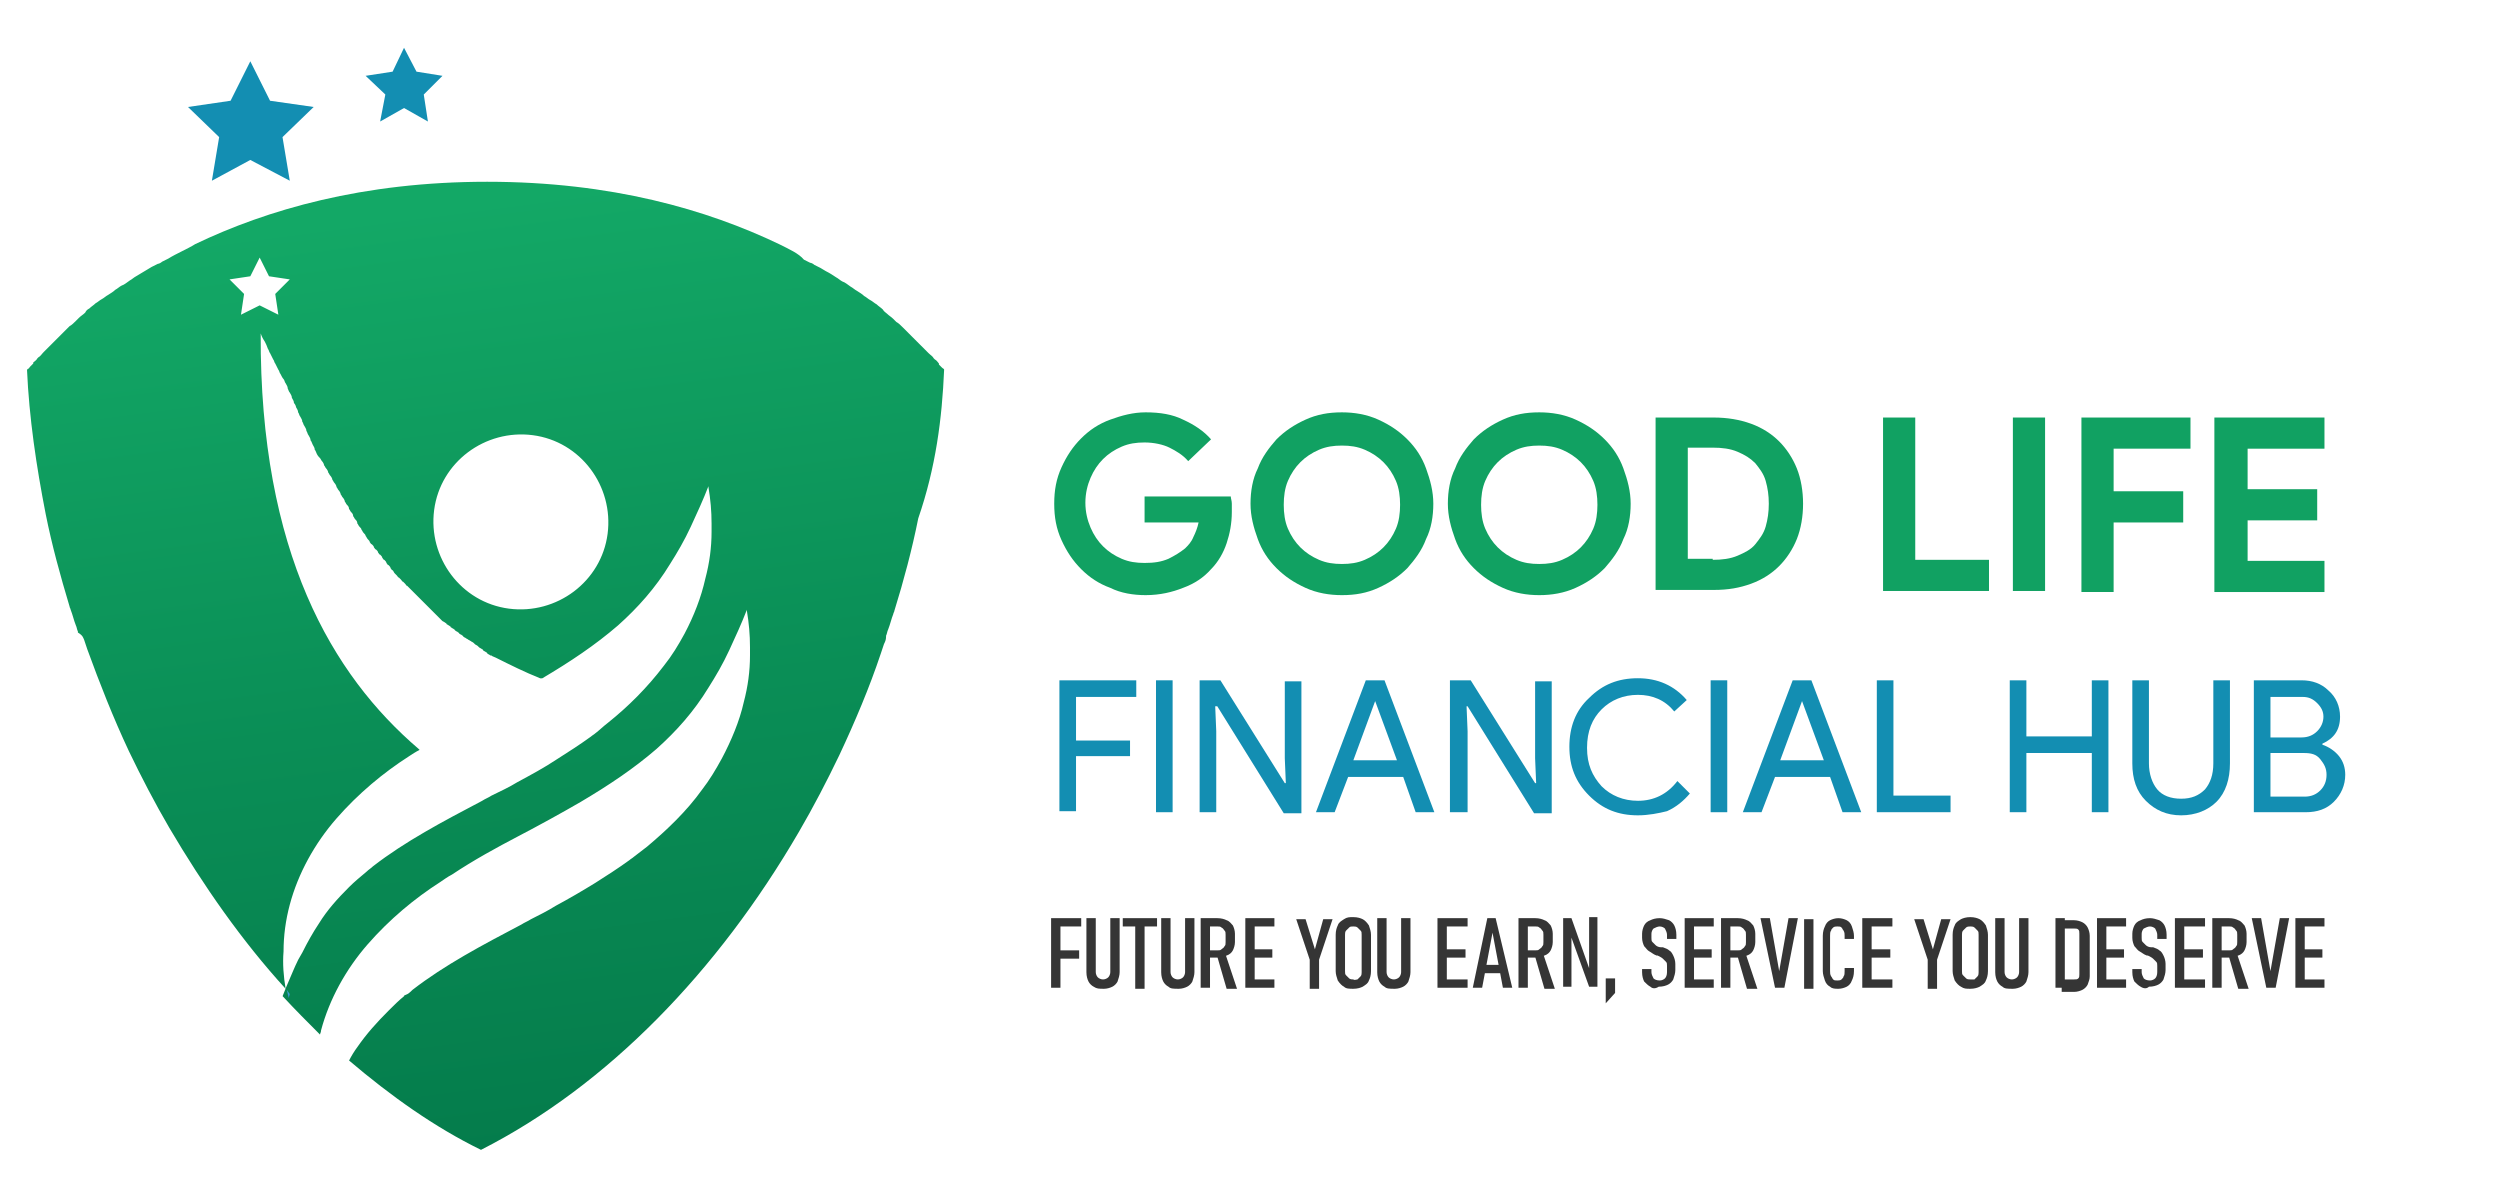 <?xml version="1.0" encoding="utf-8"?>
<!-- Generator: Adobe Illustrator 24.0.0, SVG Export Plug-In . SVG Version: 6.00 Build 0)  -->
<svg version="1.1" id="Layer_1" xmlns="http://www.w3.org/2000/svg" xmlns:xlink="http://www.w3.org/1999/xlink" x="0px" y="0px"
	 viewBox="0 0 240.7 115" style="enable-background:new 0 0 240.7 115;" xml:space="preserve">
<style type="text/css">
	.st0{fill:url(#SVGID_1_);}
	.st1{fill:url(#SVGID_2_);}
	.st2{fill:#138EB2;}
	.st3{fill:#11A162;}
	.st4{fill:#353535;}
</style>
<title>logo</title>
<g>
	<g>
		<linearGradient id="SVGID_1_" gradientUnits="userSpaceOnUse" x1="44.704" y1="19.573" x2="56.804" y2="111.569">
			<stop  offset="4.741732e-07" style="stop-color:#13A866"/>
			<stop  offset="0.528" style="stop-color:#0A8E56"/>
			<stop  offset="1" style="stop-color:#047B4B"/>
		</linearGradient>
		<path class="st0" d="M90.9,35.6C90.9,35.6,90.9,35.6,90.9,35.6c0-0.1-0.1-0.1-0.2-0.2c0,0,0,0,0,0c-0.1-0.1-0.2-0.2-0.3-0.3
			c0,0,0,0,0-0.1c-0.1-0.1-0.2-0.3-0.4-0.4c0,0,0,0-0.1-0.1c-0.1-0.2-0.3-0.3-0.5-0.5c0,0-0.1-0.1-0.1-0.1c-0.2-0.2-0.4-0.4-0.6-0.6
			c0,0-0.1-0.1-0.1-0.1c-0.2-0.2-0.5-0.5-0.7-0.7c0,0,0,0-0.1-0.1c-0.3-0.3-0.6-0.6-0.9-0.9c-0.2-0.2-0.4-0.4-0.6-0.5
			c-0.1-0.1-0.2-0.2-0.3-0.3c-0.2-0.2-0.4-0.3-0.6-0.5c-0.1-0.1-0.3-0.2-0.4-0.4c-0.2-0.2-0.4-0.3-0.6-0.5c-0.2-0.1-0.4-0.3-0.6-0.4
			c-0.2-0.1-0.4-0.3-0.6-0.4c-0.2-0.2-0.4-0.3-0.7-0.5c-0.2-0.1-0.4-0.3-0.6-0.4c-0.3-0.2-0.5-0.4-0.8-0.5c-0.2-0.1-0.4-0.3-0.6-0.4
			c-0.3-0.2-0.6-0.4-1-0.6c-0.2-0.1-0.3-0.2-0.5-0.3c-0.2-0.1-0.4-0.2-0.6-0.3c-0.1-0.1-0.3-0.2-0.4-0.2c-0.2-0.1-0.4-0.2-0.6-0.3
			C76.9,24.4,76,24,75,23.5c-6.9-3.3-16.1-6-28.1-6s-21.2,2.7-28.1,6C18,24,17,24.4,16.2,24.9c-0.2,0.1-0.4,0.2-0.6,0.3
			c-0.1,0.1-0.3,0.2-0.4,0.2c-0.2,0.1-0.4,0.2-0.6,0.3c-0.2,0.1-0.3,0.2-0.5,0.3c-0.3,0.2-0.7,0.4-1,0.6c-0.2,0.1-0.4,0.3-0.6,0.4
			c-0.3,0.2-0.5,0.4-0.8,0.5c-0.2,0.1-0.4,0.3-0.6,0.4c-0.2,0.2-0.4,0.3-0.7,0.5c-0.2,0.1-0.4,0.3-0.6,0.4c-0.2,0.1-0.4,0.3-0.6,0.4
			c-0.2,0.2-0.4,0.3-0.6,0.5c-0.2,0.1-0.3,0.2-0.4,0.4c-0.2,0.2-0.4,0.3-0.6,0.5c-0.1,0.1-0.2,0.2-0.3,0.3c-0.2,0.2-0.4,0.4-0.6,0.5
			c-0.3,0.3-0.6,0.6-0.9,0.9c0,0,0,0-0.1,0.1c-0.3,0.3-0.5,0.5-0.7,0.7c0,0-0.1,0.1-0.1,0.1c-0.2,0.2-0.4,0.4-0.6,0.6
			c0,0-0.1,0.1-0.1,0.1c-0.2,0.2-0.3,0.4-0.5,0.5c0,0,0,0-0.1,0.1c-0.1,0.2-0.3,0.3-0.4,0.4c0,0,0,0,0,0.1c-0.1,0.1-0.2,0.2-0.3,0.3
			c0,0,0,0,0,0c-0.1,0.1-0.1,0.2-0.2,0.2c0,0,0,0,0,0c0,0-0.1,0.1-0.1,0.1c0.2,4.6,0.9,9.3,1.8,13.9c0.6,3,1.4,5.9,2.3,8.9
			c0,0.1,0.1,0.2,0.1,0.3c0.2,0.5,0.3,1,0.5,1.5c0.1,0.2,0.1,0.4,0.2,0.6c0,0,0,0.1,0,0.1C8,61.2,8,61.4,8.1,61.6
			c0.1,0.3,0.2,0.6,0.3,0.9c0,0,0,0,0,0c1.2,3.3,2.5,6.6,4,9.8c1.2,2.5,2.5,5,3.9,7.4c3.3,5.6,7,10.9,11.2,15.5
			c-0.2-1.2-0.3-2.4-0.2-3.6c0-1.5,0.2-3,0.6-4.5c0.8-3,2.4-5.9,4.5-8.3c2.1-2.4,4.5-4.4,7-6c0.3-0.2,0.6-0.4,1-0.6c0,0,0,0-0.1-0.1
			C32,65,25,53.2,25.1,32.1c0.1,0.3,0.2,0.5,0.4,0.8c0.1,0.2,0.2,0.4,0.3,0.7c0.1,0.1,0.1,0.3,0.2,0.4c0.1,0.2,0.2,0.4,0.3,0.6
			c0.1,0.1,0.1,0.3,0.2,0.4c0.1,0.2,0.2,0.4,0.3,0.6c0.1,0.1,0.1,0.3,0.2,0.4c0.1,0.2,0.2,0.4,0.3,0.5c0.1,0.1,0.1,0.3,0.2,0.4
			c0.1,0.2,0.2,0.3,0.2,0.5c0.1,0.2,0.1,0.3,0.2,0.4c0.1,0.2,0.2,0.3,0.2,0.5c0.1,0.2,0.2,0.3,0.2,0.5c0.1,0.1,0.2,0.3,0.2,0.4
			c0.1,0.2,0.2,0.3,0.2,0.5c0.1,0.1,0.1,0.3,0.2,0.4c0.1,0.2,0.2,0.3,0.2,0.5c0.1,0.1,0.1,0.3,0.2,0.4c0.1,0.2,0.2,0.3,0.2,0.5
			c0.1,0.1,0.1,0.3,0.2,0.4c0.1,0.2,0.2,0.3,0.2,0.5c0.1,0.1,0.1,0.2,0.2,0.4c0.1,0.2,0.2,0.3,0.2,0.5c0.1,0.1,0.1,0.2,0.2,0.4
			c0.1,0.2,0.2,0.3,0.3,0.4c0.1,0.1,0.1,0.2,0.2,0.3c0.1,0.1,0.2,0.3,0.2,0.4c0.1,0.1,0.1,0.2,0.2,0.3c0.1,0.1,0.2,0.3,0.2,0.4
			c0.1,0.1,0.1,0.2,0.2,0.3c0.1,0.1,0.2,0.3,0.2,0.4c0.1,0.1,0.1,0.2,0.2,0.3c0.1,0.1,0.2,0.3,0.2,0.4c0.1,0.1,0.1,0.2,0.2,0.3
			c0.1,0.1,0.2,0.3,0.2,0.4c0.1,0.1,0.1,0.2,0.2,0.3c0.1,0.1,0.2,0.3,0.2,0.4c0.1,0.1,0.1,0.2,0.2,0.3c0.1,0.1,0.2,0.2,0.2,0.4
			c0.1,0.1,0.1,0.2,0.2,0.3c0.1,0.1,0.2,0.2,0.2,0.4c0.1,0.1,0.1,0.2,0.2,0.3c0.1,0.1,0.2,0.2,0.2,0.4c0.1,0.1,0.1,0.2,0.2,0.3
			c0.1,0.1,0.2,0.2,0.2,0.3c0.1,0.1,0.1,0.2,0.2,0.3c0.1,0.1,0.2,0.2,0.2,0.3c0.1,0.1,0.1,0.2,0.2,0.3c0.1,0.1,0.2,0.2,0.2,0.3
			c0.1,0.1,0.1,0.2,0.2,0.2c0.1,0.1,0.2,0.2,0.2,0.3c0.1,0.1,0.1,0.2,0.2,0.2c0.1,0.1,0.2,0.2,0.2,0.3c0.1,0.1,0.1,0.2,0.2,0.2
			c0.1,0.1,0.2,0.2,0.2,0.3c0.1,0.1,0.1,0.2,0.2,0.2c0.1,0.1,0.2,0.2,0.2,0.3c0.1,0.1,0.1,0.2,0.2,0.2c0.1,0.1,0.2,0.2,0.2,0.3
			c0.1,0.1,0.1,0.2,0.2,0.2c0.1,0.1,0.1,0.2,0.2,0.3c0.1,0.1,0.1,0.1,0.2,0.2c0.1,0.1,0.1,0.2,0.2,0.2c0.1,0.1,0.1,0.1,0.2,0.2
			c0.1,0.1,0.1,0.2,0.2,0.2c0.1,0.1,0.1,0.1,0.2,0.2c0.1,0.1,0.1,0.2,0.2,0.2c0.1,0.1,0.1,0.1,0.2,0.2c0.1,0.1,0.1,0.1,0.2,0.2
			c0.1,0.1,0.1,0.1,0.2,0.2c0.1,0.1,0.1,0.1,0.2,0.2c0.1,0.1,0.1,0.1,0.2,0.2c0.1,0.1,0.1,0.1,0.2,0.2c0.1,0.1,0.1,0.1,0.2,0.2
			c0.1,0.1,0.1,0.1,0.2,0.2c0.1,0.1,0.1,0.1,0.2,0.2c0.1,0.1,0.1,0.1,0.2,0.2c0.1,0.1,0.1,0.1,0.2,0.2c0.1,0.1,0.1,0.1,0.2,0.2
			c0.1,0.1,0.1,0.1,0.2,0.2c0.1,0.1,0.1,0.1,0.2,0.2c0.1,0.1,0.1,0.1,0.2,0.2c0.1,0.1,0.1,0.1,0.2,0.2c0.1,0.1,0.1,0.1,0.2,0.2
			c0.1,0,0.1,0.1,0.2,0.1c0.1,0.1,0.2,0.1,0.2,0.2c0.1,0,0.1,0.1,0.2,0.1c0.1,0.1,0.2,0.1,0.2,0.2c0.1,0,0.1,0.1,0.2,0.1
			c0.1,0.1,0.2,0.1,0.2,0.2c0.1,0,0.1,0.1,0.2,0.1c0.1,0.1,0.2,0.1,0.2,0.2c0.1,0,0.1,0.1,0.2,0.1c0.1,0.1,0.2,0.1,0.2,0.2
			c0.1,0,0.1,0.1,0.2,0.1c0.1,0.1,0.2,0.1,0.3,0.2c0.1,0,0.1,0.1,0.2,0.1c0.1,0.1,0.2,0.1,0.3,0.2c0,0,0.1,0.1,0.1,0.1
			c0.1,0.1,0.2,0.1,0.3,0.2c0,0,0.1,0.1,0.1,0.1c0.1,0.1,0.2,0.1,0.3,0.2c0,0,0.1,0,0.1,0.1c0.1,0.1,0.2,0.1,0.3,0.2
			c0,0,0.1,0,0.1,0.1c0.1,0.1,0.2,0.1,0.3,0.2c0,0,0,0,0.1,0c0.1,0.1,0.2,0.1,0.4,0.2c0,0,0,0,0,0c1.4,0.7,2.8,1.4,4.3,2
			c0,0,0.1,0,0.1,0c0,0,0,0,0.1,0c2.7-1.6,5.1-3.2,7.3-5.1c1.9-1.7,3.6-3.6,5-5.9c0.7-1.1,1.4-2.3,2-3.6c0.6-1.3,1.2-2.6,1.7-3.9
			c0,0,0,0.1,0,0.1c0.2,1.2,0.3,2.3,0.3,3.5c0,0.3,0,0.5,0,0.8c0,1.5-0.2,3-0.6,4.5c-0.4,1.8-1.1,3.6-2,5.3c-0.6,1.1-1.2,2.1-2,3.1
			c-1.6,2.1-3.4,3.9-5.4,5.5c-0.4,0.3-0.8,0.7-1.2,1c-0.1,0.1-0.3,0.2-0.4,0.3c-1.1,0.8-2.2,1.5-3.3,2.2c-1.2,0.8-2.5,1.5-3.8,2.2
			c-0.8,0.5-1.7,0.9-2.5,1.3c-0.3,0.2-0.6,0.3-0.9,0.5c-3.8,2-7.4,3.9-10.5,6.3c-0.2,0.2-0.4,0.3-0.6,0.5c-0.6,0.5-1.2,1-1.7,1.5
			c-1.1,1.1-2.1,2.2-2.9,3.5c-0.6,0.9-1.1,1.8-1.6,2.8c-0.1,0.2-0.3,0.5-0.4,0.7c-0.4,0.8-0.7,1.6-1.1,2.5c-0.1,0.3-0.3,0.7-0.4,1
			c1.2,1.3,2.4,2.5,3.6,3.7c0-0.1,0.1-0.2,0.1-0.4c0.8-3,2.4-5.9,4.5-8.3c2.1-2.4,4.5-4.4,7-6c0.3-0.2,0.7-0.5,1.1-0.7
			c2.1-1.4,4.3-2.6,6.4-3.7c2.1-1.1,4.1-2.2,6-3.3c2.7-1.6,5.1-3.2,7.3-5.1c1.9-1.7,3.6-3.6,5-5.9c0.7-1.1,1.4-2.3,2-3.6
			c0.6-1.3,1.2-2.6,1.7-3.9c0,0,0,0.1,0,0.1c0.2,1.2,0.3,2.3,0.3,3.5c0,0.3,0,0.5,0,0.8c0,1.5-0.2,3-0.6,4.5
			c-0.4,1.8-1.2,3.7-2.1,5.4c-0.6,1.1-1.2,2.1-1.9,3c-1.5,2.1-3.4,3.9-5.3,5.5c-0.4,0.3-0.9,0.7-1.3,1c-0.1,0.1-0.3,0.2-0.4,0.3
			c-1.1,0.8-2.2,1.5-3.3,2.2c-1.3,0.8-2.5,1.5-3.8,2.2c-0.8,0.5-1.6,0.9-2.4,1.3c-0.3,0.2-0.6,0.3-0.9,0.5c-3.8,2-7.4,3.9-10.5,6.3
			c-0.2,0.2-0.4,0.4-0.7,0.5c0,0-0.1,0-0.1,0.1c0,0,0,0,0,0c-0.5,0.4-1,0.9-1.5,1.4c-1.1,1.1-2.1,2.2-3,3.5
			c-0.3,0.4-0.6,0.9-0.8,1.3c4,3.4,8.2,6.4,12.7,8.6c12.2-6.2,22.8-17.2,30.6-30.6c1.4-2.4,2.7-4.9,3.9-7.4c1.5-3.2,2.9-6.5,4-9.8
			c0,0,0,0,0,0c0.1-0.3,0.2-0.6,0.3-0.9c0.1-0.2,0.2-0.4,0.2-0.7c0,0,0-0.1,0-0.1c0.1-0.2,0.1-0.4,0.2-0.6c0.2-0.5,0.3-1,0.5-1.5
			c0-0.1,0.1-0.2,0.1-0.3c0.9-2.9,1.7-5.9,2.3-8.9C90.1,45,90.7,40.3,90.9,35.6C90.9,35.7,90.9,35.7,90.9,35.6z M26.5,28.3l0.3,2
			l-1.8-0.9l-1.8,0.9l0.3-2l-1.4-1.4l2-0.3l0.9-1.8l0.9,1.8l2,0.3L26.5,28.3z M58.5,51.4c-0.6,4.6-4.9,7.8-9.5,7.2
			c-4.6-0.6-7.8-4.9-7.2-9.5c0.6-4.6,4.9-7.8,9.5-7.2C55.9,42.5,59.1,46.8,58.5,51.4z"/>
		<linearGradient id="SVGID_2_" gradientUnits="userSpaceOnUse" x1="27.65" y1="95.037" x2="27.995" y2="96.457">
			<stop  offset="0" style="stop-color:#35C1F1"/>
			<stop  offset="1" style="stop-color:#426FB5"/>
		</linearGradient>
		<path class="st1" d="M27.8,96.1C27.8,96.1,27.8,96.1,27.8,96.1C27.8,96.1,27.8,96.1,27.8,96.1L27.8,96.1c-0.1-0.3-0.1-0.6-0.2-0.8
			c0.1,0.1,0.2,0.3,0.3,0.4C27.9,95.8,27.8,96,27.8,96.1z"/>
		<polygon class="st2" points="24.1,15.4 27.9,17.4 27.2,13.2 30.2,10.3 26,9.7 24.1,5.9 22.2,9.7 18.1,10.3 21.1,13.2 20.4,17.4 		
			"/>
		<polygon class="st2" points="36.6,11.7 38.9,10.4 41.2,11.7 40.8,9.1 42.6,7.3 40.1,6.9 38.9,4.6 37.8,6.9 35.2,7.3 37.1,9.1 		
			"/>
	</g>
	<g>
		<path class="st3" d="M110.3,47.8h8.2c0,0.2,0.1,0.4,0.1,0.7c0,0.3,0,0.5,0,0.8c0,1.1-0.2,2.1-0.5,3c-0.3,0.9-0.8,1.8-1.5,2.5
			c-0.7,0.8-1.6,1.4-2.7,1.8c-1,0.4-2.2,0.7-3.6,0.7c-1.2,0-2.4-0.2-3.4-0.7c-1.1-0.4-2-1-2.8-1.8c-0.8-0.8-1.4-1.7-1.9-2.8
			c-0.5-1.1-0.7-2.2-0.7-3.5c0-1.3,0.2-2.4,0.7-3.5c0.5-1.1,1.1-2,1.9-2.8c0.8-0.8,1.7-1.4,2.8-1.8c1.1-0.4,2.2-0.7,3.4-0.7
			c1.4,0,2.6,0.2,3.6,0.7c1.1,0.5,2,1.1,2.7,1.9l-2.2,2.1c-0.5-0.6-1.2-1-1.8-1.3s-1.5-0.5-2.4-0.5c-0.8,0-1.5,0.1-2.2,0.4
			c-0.7,0.3-1.3,0.7-1.8,1.2c-0.5,0.5-0.9,1.1-1.2,1.8c-0.3,0.7-0.5,1.5-0.5,2.4s0.2,1.7,0.5,2.4c0.3,0.7,0.7,1.3,1.2,1.8
			c0.5,0.5,1.1,0.9,1.8,1.2c0.7,0.3,1.4,0.4,2.2,0.4c0.9,0,1.6-0.1,2.3-0.4c0.6-0.3,1.1-0.6,1.6-1c0.3-0.3,0.6-0.6,0.8-1.1
			c0.2-0.4,0.4-0.9,0.5-1.4h-5.2V47.8z"/>
		<path class="st3" d="M129.2,57.3c-1.2,0-2.4-0.2-3.5-0.7c-1.1-0.5-2-1.1-2.8-1.9c-0.8-0.8-1.4-1.7-1.8-2.8
			c-0.4-1.1-0.7-2.2-0.7-3.4c0-1.2,0.2-2.4,0.7-3.4c0.4-1.1,1.1-2,1.8-2.8c0.8-0.8,1.7-1.4,2.8-1.9c1.1-0.5,2.2-0.7,3.5-0.7
			c1.2,0,2.4,0.2,3.5,0.7c1.1,0.5,2,1.1,2.8,1.9c0.8,0.8,1.4,1.7,1.8,2.8c0.4,1.1,0.7,2.2,0.7,3.4c0,1.2-0.2,2.4-0.7,3.4
			c-0.4,1.1-1.1,2-1.8,2.8c-0.8,0.8-1.7,1.4-2.8,1.9C131.6,57.1,130.5,57.3,129.2,57.3z M129.2,54.3c0.8,0,1.5-0.1,2.2-0.4
			c0.7-0.3,1.3-0.7,1.8-1.2c0.5-0.5,0.9-1.1,1.2-1.8c0.3-0.7,0.4-1.5,0.4-2.3s-0.1-1.6-0.4-2.3c-0.3-0.7-0.7-1.3-1.2-1.8
			c-0.5-0.5-1.1-0.9-1.8-1.2c-0.7-0.3-1.4-0.4-2.2-0.4c-0.8,0-1.5,0.1-2.2,0.4c-0.7,0.3-1.3,0.7-1.8,1.2c-0.5,0.5-0.9,1.1-1.2,1.8
			c-0.3,0.7-0.4,1.5-0.4,2.3s0.1,1.6,0.4,2.3c0.3,0.7,0.7,1.3,1.2,1.8c0.5,0.5,1.1,0.9,1.8,1.2C127.7,54.2,128.4,54.3,129.2,54.3z"
			/>
		<path class="st3" d="M148.2,57.3c-1.2,0-2.4-0.2-3.5-0.7c-1.1-0.5-2-1.1-2.8-1.9c-0.8-0.8-1.4-1.7-1.8-2.8
			c-0.4-1.1-0.7-2.2-0.7-3.4c0-1.2,0.2-2.4,0.7-3.4c0.4-1.1,1.1-2,1.8-2.8c0.8-0.8,1.7-1.4,2.8-1.9c1.1-0.5,2.2-0.7,3.5-0.7
			c1.2,0,2.4,0.2,3.5,0.7c1.1,0.5,2,1.1,2.8,1.9c0.8,0.8,1.4,1.7,1.8,2.8c0.4,1.1,0.7,2.2,0.7,3.4c0,1.2-0.2,2.4-0.7,3.4
			c-0.4,1.1-1.1,2-1.8,2.8c-0.8,0.8-1.7,1.4-2.8,1.9C150.6,57.1,149.4,57.3,148.2,57.3z M148.2,54.3c0.8,0,1.5-0.1,2.2-0.4
			c0.7-0.3,1.3-0.7,1.8-1.2c0.5-0.5,0.9-1.1,1.2-1.8c0.3-0.7,0.4-1.5,0.4-2.3s-0.1-1.6-0.4-2.3c-0.3-0.7-0.7-1.3-1.2-1.8
			c-0.5-0.5-1.1-0.9-1.8-1.2c-0.7-0.3-1.4-0.4-2.2-0.4c-0.8,0-1.5,0.1-2.2,0.4c-0.7,0.3-1.3,0.7-1.8,1.2c-0.5,0.5-0.9,1.1-1.2,1.8
			c-0.3,0.7-0.4,1.5-0.4,2.3s0.1,1.6,0.4,2.3c0.3,0.7,0.7,1.3,1.2,1.8c0.5,0.5,1.1,0.9,1.8,1.2C146.7,54.2,147.4,54.3,148.2,54.3z"
			/>
		<path class="st3" d="M159.4,40.2h5.6c1.3,0,2.5,0.2,3.6,0.6c1.1,0.4,2,1,2.7,1.7c0.7,0.7,1.3,1.6,1.7,2.6c0.4,1,0.6,2.2,0.6,3.4
			c0,1.2-0.2,2.4-0.6,3.4c-0.4,1-1,1.9-1.7,2.6c-0.7,0.7-1.6,1.3-2.7,1.7c-1.1,0.4-2.2,0.6-3.6,0.6h-5.6V40.2z M164.9,53.9
			c0.9,0,1.7-0.1,2.4-0.4c0.7-0.3,1.3-0.6,1.7-1.1s0.8-1,1-1.7c0.2-0.7,0.3-1.4,0.3-2.2c0-0.8-0.1-1.5-0.3-2.2
			c-0.2-0.7-0.6-1.2-1-1.7c-0.5-0.5-1-0.8-1.7-1.1c-0.7-0.3-1.5-0.4-2.4-0.4h-2.4v10.7H164.9z"/>
		<path class="st3" d="M181.3,40.2h3.1v13.7h7.1v3h-10.2V40.2z"/>
		<path class="st3" d="M193.8,40.2h3.1v16.7h-3.1V40.2z"/>
		<path class="st3" d="M200.3,40.2h10.6v3h-7.4v4.1h6.7v3h-6.7v6.7h-3.1V40.2z"/>
		<path class="st3" d="M216.4,43.2v3.9h6.7v3h-6.7v3.9h7.4v3h-10.6V40.2h10.6v3H216.4z"/>
		<path class="st2" d="M103.6,72.7v5.4H102V65.5h7.4v1.6h-5.8v4.2h5.2v1.5H103.6z"/>
		<path class="st2" d="M112.9,78.2h-1.6V65.5h1.6V78.2z"/>
		<path class="st2" d="M117.1,78.2h-1.6V65.5h2l6.2,9.9h0.1l-0.1-2.4v-7.4h1.6v12.7h-1.7l-6.4-10.3H117l0.1,2.4V78.2z"/>
		<path class="st2" d="M128.5,78.2h-1.8l4.8-12.7h1.8l4.8,12.7h-1.8l-1.2-3.4h-5.3L128.5,78.2z M132.4,67.5l-2.1,5.7h4.2L132.4,67.5
			L132.4,67.5z"/>
		<path class="st2" d="M141.2,78.2h-1.6V65.5h2l6.2,9.9h0.1l-0.1-2.4v-7.4h1.6v12.7h-1.7l-6.4-10.3h-0.1l0.1,2.4V78.2z"/>
		<path class="st2" d="M157.7,78.5c-1.9,0-3.4-0.6-4.7-1.9c-1.3-1.3-1.9-2.8-1.9-4.7s0.6-3.5,1.9-4.7c1.3-1.3,2.8-1.9,4.7-1.9
			c1.9,0,3.5,0.7,4.7,2.1l-1.2,1.1c-0.9-1.1-2.1-1.6-3.5-1.6c-1.4,0-2.6,0.5-3.5,1.4c-0.9,0.9-1.4,2.1-1.4,3.7s0.5,2.7,1.4,3.7
			c0.9,0.9,2.1,1.4,3.5,1.4c1.5,0,2.8-0.6,3.8-1.9l1.2,1.2c-0.6,0.7-1.3,1.3-2.2,1.7C159.7,78.3,158.7,78.5,157.7,78.5z"/>
		<path class="st2" d="M166.3,78.2h-1.6V65.5h1.6V78.2z"/>
		<path class="st2" d="M169.6,78.2h-1.8l4.8-12.7h1.8l4.8,12.7h-1.8l-1.2-3.4h-5.3L169.6,78.2z M173.5,67.5l-2.1,5.7h4.2L173.5,67.5
			L173.5,67.5z"/>
		<path class="st2" d="M187.8,78.2h-7.1V65.5h1.6v11.1h5.5V78.2z"/>
		<path class="st2" d="M195.1,78.2h-1.6V65.5h1.6v5.4h6.3v-5.4h1.6v12.7h-1.6v-5.7h-6.3V78.2z"/>
		<path class="st2" d="M210,78.5c-1.4,0-2.5-0.5-3.4-1.4c-0.9-0.9-1.3-2.1-1.3-3.6v-8h1.6v8c0,1,0.3,1.9,0.8,2.5
			c0.5,0.6,1.3,0.9,2.3,0.9c1,0,1.7-0.3,2.3-0.9c0.5-0.6,0.8-1.4,0.8-2.5v-8h1.6v8c0,1.5-0.4,2.8-1.3,3.7
			C212.6,78,211.4,78.5,210,78.5z"/>
		<path class="st2" d="M217,78.2V65.5h4.6c1,0,1.9,0.3,2.6,1c0.7,0.6,1.1,1.5,1.1,2.5c0,1.3-0.6,2.1-1.7,2.6v0.1
			c0.6,0.2,1.2,0.6,1.6,1.1c0.4,0.5,0.6,1.1,0.6,1.8c0,1-0.4,1.9-1.1,2.6c-0.7,0.7-1.6,1-2.7,1H217z M218.6,67.1v3.9h3
			c0.6,0,1.1-0.2,1.5-0.6c0.4-0.4,0.6-0.9,0.6-1.4c0-0.5-0.2-0.9-0.6-1.3c-0.4-0.4-0.8-0.6-1.4-0.6H218.6z M218.6,72.5v4.2h3.3
			c0.6,0,1.1-0.2,1.5-0.6c0.4-0.4,0.6-0.9,0.6-1.5c0-0.6-0.2-1-0.6-1.5s-0.9-0.6-1.6-0.6H218.6z"/>
	</g>
	<g>
		<path class="st4" d="M101.2,88.4h0.9v6.7h-0.9V88.4z M101.7,88.4h2.4v0.8h-2.4V88.4z M101.7,91.5h2.2v0.8h-2.2V91.5z"/>
		<path class="st4" d="M105.3,95c-0.2-0.1-0.4-0.3-0.5-0.5c-0.1-0.2-0.2-0.5-0.2-0.9v-5.2h0.9v5.2c0,0.2,0.1,0.4,0.2,0.5
			c0.1,0.1,0.3,0.2,0.5,0.2c0.2,0,0.4-0.1,0.5-0.2c0.1-0.1,0.2-0.3,0.2-0.5v-5.2h0.9v5.2c0,0.3-0.1,0.6-0.2,0.9
			c-0.1,0.2-0.3,0.4-0.5,0.5c-0.2,0.1-0.5,0.2-0.8,0.2C105.8,95.2,105.6,95.2,105.3,95z"/>
		<path class="st4" d="M108.1,88.4h3.3v0.8h-3.3V88.4z M109.3,89h0.9v6.2h-0.9V89z"/>
		<path class="st4" d="M112.5,95c-0.2-0.1-0.4-0.3-0.5-0.5c-0.1-0.2-0.2-0.5-0.2-0.9v-5.2h0.9v5.2c0,0.2,0.1,0.4,0.2,0.5
			c0.1,0.1,0.3,0.2,0.5,0.2c0.2,0,0.4-0.1,0.5-0.2c0.1-0.1,0.2-0.3,0.2-0.5v-5.2h0.9v5.2c0,0.3-0.1,0.6-0.2,0.9
			c-0.1,0.2-0.3,0.4-0.5,0.5c-0.2,0.1-0.5,0.2-0.8,0.2C113,95.2,112.7,95.2,112.5,95z"/>
		<path class="st4" d="M115.6,88.4h0.9v6.7h-0.9V88.4z M116,91.5h1.2c0.2,0,0.3,0,0.4-0.1c0.1-0.1,0.2-0.1,0.3-0.3
			c0.1-0.1,0.1-0.2,0.1-0.4v-0.7c0-0.2,0-0.3-0.1-0.4c-0.1-0.1-0.1-0.2-0.3-0.3c-0.1-0.1-0.2-0.1-0.4-0.1H116v-0.8h1.2
			c0.4,0,0.7,0.1,0.9,0.2c0.3,0.1,0.4,0.3,0.6,0.5c0.1,0.2,0.2,0.5,0.2,0.8v0.8c0,0.3-0.1,0.6-0.2,0.8c-0.1,0.2-0.3,0.4-0.6,0.5
			c-0.3,0.1-0.6,0.2-0.9,0.2H116V91.5z M117.2,92.1l0.8-0.2l1.1,3.3h-1L117.2,92.1z"/>
		<path class="st4" d="M119.9,88.4h0.9v6.7h-0.9V88.4z M120.3,88.4h2.4v0.8h-2.4V88.4z M120.3,91.4h2.2v0.8h-2.2V91.4z M120.3,94.3
			h2.4v0.8h-2.4V94.3z"/>
		<path class="st4" d="M127,92.4v2.8h-0.9v-2.8l-1.3-3.9h0.9l0.9,2.9l0.8-2.9h0.9L127,92.4z"/>
		<path class="st4" d="M129.4,95c-0.2-0.1-0.4-0.3-0.6-0.6c-0.1-0.3-0.2-0.6-0.2-0.9v-3.5c0-0.4,0.1-0.7,0.2-0.9
			c0.1-0.3,0.3-0.4,0.6-0.6s0.5-0.2,0.9-0.2c0.4,0,0.7,0.1,0.9,0.2s0.4,0.3,0.6,0.6c0.1,0.3,0.2,0.6,0.2,0.9v3.5
			c0,0.4-0.1,0.7-0.2,0.9c-0.1,0.3-0.3,0.4-0.6,0.6c-0.2,0.1-0.5,0.2-0.9,0.2C129.9,95.2,129.6,95.2,129.4,95z M130.7,94.3
			c0.1-0.1,0.2-0.2,0.3-0.3c0.1-0.1,0.1-0.3,0.1-0.4V90c0-0.2,0-0.3-0.1-0.4c-0.1-0.1-0.2-0.2-0.3-0.3c-0.1-0.1-0.3-0.1-0.4-0.1
			c-0.2,0-0.3,0-0.4,0.1c-0.1,0.1-0.2,0.2-0.3,0.3c-0.1,0.1-0.1,0.3-0.1,0.4v3.5c0,0.2,0,0.3,0.1,0.4c0.1,0.1,0.2,0.2,0.3,0.3
			c0.1,0.1,0.3,0.1,0.4,0.1C130.4,94.4,130.6,94.3,130.7,94.3z"/>
		<path class="st4" d="M133.3,95c-0.2-0.1-0.4-0.3-0.5-0.5c-0.1-0.2-0.2-0.5-0.2-0.9v-5.2h0.9v5.2c0,0.2,0.1,0.4,0.2,0.5
			c0.1,0.1,0.3,0.2,0.5,0.2c0.2,0,0.4-0.1,0.5-0.2c0.1-0.1,0.2-0.3,0.2-0.5v-5.2h0.9v5.2c0,0.3-0.1,0.6-0.2,0.9
			c-0.1,0.2-0.3,0.4-0.5,0.5c-0.2,0.1-0.5,0.2-0.8,0.2C133.8,95.2,133.5,95.2,133.3,95z"/>
		<path class="st4" d="M138.4,88.4h0.9v6.7h-0.9V88.4z M138.9,88.4h2.4v0.8h-2.4V88.4z M138.9,91.4h2.2v0.8h-2.2V91.4z M138.9,94.3
			h2.4v0.8h-2.4V94.3z"/>
		<path class="st4" d="M143.2,88.4h0.8l1.6,6.7h-0.9l-1-5.3l-1,5.3h-0.9L143.2,88.4z M142.7,92.9h2v0.8h-2V92.9z"/>
		<path class="st4" d="M146.2,88.4h0.9v6.7h-0.9V88.4z M146.6,91.5h1.2c0.2,0,0.3,0,0.4-0.1c0.1-0.1,0.2-0.1,0.3-0.3
			c0.1-0.1,0.1-0.2,0.1-0.4v-0.7c0-0.2,0-0.3-0.1-0.4c-0.1-0.1-0.1-0.2-0.3-0.3c-0.1-0.1-0.2-0.1-0.4-0.1h-1.2v-0.8h1.2
			c0.4,0,0.7,0.1,0.9,0.2c0.3,0.1,0.4,0.3,0.6,0.5c0.1,0.2,0.2,0.5,0.2,0.8v0.8c0,0.3-0.1,0.6-0.2,0.8c-0.1,0.2-0.3,0.4-0.6,0.5
			c-0.3,0.1-0.6,0.2-0.9,0.2h-1.2V91.5z M147.8,92.1l0.8-0.2l1.1,3.3h-1L147.8,92.1z"/>
		<path class="st4" d="M150.5,88.4h0.8l1.8,5.1l-0.1,0.1v-5.3h0.8v6.7H153l-1.8-5l0.1-0.1v5.1h-0.8V88.4z"/>
		<path class="st4" d="M154.6,94.2h0.9v1.4l-0.9,1V94.2z"/>
		<path class="st4" d="M158.9,95c-0.2-0.1-0.4-0.3-0.6-0.5c-0.1-0.2-0.2-0.5-0.2-0.9v-0.3h0.9v0.3c0,0.2,0.1,0.4,0.2,0.6
			c0.1,0.1,0.3,0.2,0.6,0.2c0.2,0,0.4-0.1,0.5-0.2c0.1-0.1,0.2-0.3,0.2-0.6V93c0-0.2,0-0.3-0.1-0.4c-0.1-0.1-0.2-0.2-0.3-0.3
			c-0.1-0.1-0.3-0.2-0.5-0.3c0,0,0,0,0,0c0,0,0,0,0,0l-0.1,0c-0.3-0.1-0.5-0.3-0.7-0.4c-0.2-0.1-0.3-0.3-0.5-0.5
			c-0.1-0.2-0.2-0.5-0.2-0.8v-0.4c0-0.3,0.1-0.6,0.2-0.8c0.1-0.2,0.3-0.4,0.6-0.5c0.2-0.1,0.5-0.2,0.9-0.2c0.3,0,0.6,0.1,0.9,0.2
			c0.2,0.1,0.4,0.3,0.5,0.5c0.1,0.2,0.2,0.5,0.2,0.9v0.4h-0.9V90c0-0.2-0.1-0.4-0.2-0.6c-0.1-0.1-0.3-0.2-0.5-0.2
			c-0.2,0-0.4,0.1-0.6,0.2c-0.1,0.1-0.2,0.3-0.2,0.5v0.4c0,0.2,0,0.3,0.1,0.4c0.1,0.1,0.2,0.2,0.3,0.3c0.1,0.1,0.3,0.2,0.5,0.2
			c0,0,0,0,0.1,0c0,0,0,0,0.1,0c0,0,0,0,0,0c0,0,0,0,0,0c0.3,0.1,0.5,0.2,0.6,0.3c0.2,0.1,0.3,0.3,0.4,0.5c0.1,0.2,0.2,0.5,0.2,0.8
			v0.6c0,0.3-0.1,0.6-0.2,0.9c-0.1,0.2-0.3,0.4-0.5,0.5c-0.2,0.1-0.5,0.2-0.9,0.2C159.4,95.2,159.1,95.2,158.9,95z"/>
		<path class="st4" d="M162.2,88.4h0.9v6.7h-0.9V88.4z M162.6,88.4h2.4v0.8h-2.4V88.4z M162.6,91.4h2.2v0.8h-2.2V91.4z M162.6,94.3
			h2.4v0.8h-2.4V94.3z"/>
		<path class="st4" d="M165.7,88.4h0.9v6.7h-0.9V88.4z M166.1,91.5h1.2c0.2,0,0.3,0,0.4-0.1c0.1-0.1,0.2-0.1,0.3-0.3
			c0.1-0.1,0.1-0.2,0.1-0.4v-0.7c0-0.2,0-0.3-0.1-0.4c-0.1-0.1-0.1-0.2-0.3-0.3c-0.1-0.1-0.2-0.1-0.4-0.1h-1.2v-0.8h1.2
			c0.4,0,0.7,0.1,0.9,0.2c0.3,0.1,0.4,0.3,0.6,0.5c0.1,0.2,0.2,0.5,0.2,0.8v0.8c0,0.3-0.1,0.6-0.2,0.8c-0.1,0.2-0.3,0.4-0.6,0.5
			c-0.3,0.1-0.6,0.2-0.9,0.2h-1.2V91.5z M167.3,92.1l0.8-0.2l1.1,3.3h-1L167.3,92.1z"/>
		<path class="st4" d="M169.5,88.4h0.9l0.9,5.1l0.9-5.1h0.9l-1.3,6.7h-0.9L169.5,88.4z"/>
		<path class="st4" d="M174.6,95.2h-0.9v-6.7h0.9V95.2z"/>
		<path class="st4" d="M176.2,95c-0.2-0.1-0.4-0.3-0.5-0.6c-0.1-0.3-0.2-0.6-0.2-0.9v-3.4c0-0.4,0.1-0.7,0.2-0.9
			c0.1-0.3,0.3-0.5,0.5-0.6c0.2-0.1,0.5-0.2,0.8-0.2c0.3,0,0.6,0.1,0.8,0.2c0.2,0.1,0.4,0.3,0.5,0.6c0.1,0.3,0.2,0.6,0.2,0.9v0.3
			h-0.9v-0.3c0-0.2,0-0.3-0.1-0.5c-0.1-0.1-0.1-0.2-0.2-0.3c-0.1-0.1-0.2-0.1-0.4-0.1c-0.1,0-0.3,0-0.4,0.1
			c-0.1,0.1-0.2,0.2-0.2,0.3c-0.1,0.1-0.1,0.3-0.1,0.5v3.4c0,0.2,0,0.3,0.1,0.5c0.1,0.1,0.1,0.2,0.2,0.3c0.1,0.1,0.2,0.1,0.4,0.1
			c0.1,0,0.3,0,0.4-0.1c0.1-0.1,0.2-0.2,0.2-0.3c0.1-0.1,0.1-0.3,0.1-0.5v-0.3h0.9v0.3c0,0.4-0.1,0.7-0.2,0.9
			c-0.1,0.3-0.3,0.5-0.5,0.6c-0.2,0.1-0.5,0.2-0.8,0.2C176.7,95.2,176.4,95.2,176.2,95z"/>
		<path class="st4" d="M179.3,88.4h0.9v6.7h-0.9V88.4z M179.8,88.4h2.4v0.8h-2.4V88.4z M179.8,91.4h2.2v0.8h-2.2V91.4z M179.8,94.3
			h2.4v0.8h-2.4V94.3z"/>
		<path class="st4" d="M186.5,92.4v2.8h-0.9v-2.8l-1.3-3.9h0.9l0.9,2.9l0.8-2.9h0.9L186.5,92.4z"/>
		<path class="st4" d="M188.8,95c-0.2-0.1-0.4-0.3-0.6-0.6c-0.1-0.3-0.2-0.6-0.2-0.9v-3.5c0-0.4,0.1-0.7,0.2-0.9
			c0.1-0.3,0.3-0.4,0.6-0.6c0.2-0.1,0.5-0.2,0.9-0.2s0.7,0.1,0.9,0.2s0.4,0.3,0.6,0.6c0.1,0.3,0.2,0.6,0.2,0.9v3.5
			c0,0.4-0.1,0.7-0.2,0.9c-0.1,0.3-0.3,0.4-0.6,0.6c-0.2,0.1-0.5,0.2-0.9,0.2S189.1,95.2,188.8,95z M190.1,94.3
			c0.1-0.1,0.2-0.2,0.3-0.3c0.1-0.1,0.1-0.3,0.1-0.4V90c0-0.2,0-0.3-0.1-0.4c-0.1-0.1-0.2-0.2-0.3-0.3c-0.1-0.1-0.3-0.1-0.4-0.1
			s-0.3,0-0.4,0.1c-0.1,0.1-0.2,0.2-0.3,0.3c-0.1,0.1-0.1,0.3-0.1,0.4v3.5c0,0.2,0,0.3,0.1,0.4c0.1,0.1,0.2,0.2,0.3,0.3
			c0.1,0.1,0.3,0.1,0.4,0.1S190,94.3,190.1,94.3z"/>
		<path class="st4" d="M192.8,95c-0.2-0.1-0.4-0.3-0.5-0.5c-0.1-0.2-0.2-0.5-0.2-0.9v-5.2h0.9v5.2c0,0.2,0.1,0.4,0.2,0.5
			c0.1,0.1,0.3,0.2,0.5,0.2c0.2,0,0.4-0.1,0.5-0.2c0.1-0.1,0.2-0.3,0.2-0.5v-5.2h0.9v5.2c0,0.3-0.1,0.6-0.2,0.9
			c-0.1,0.2-0.3,0.4-0.5,0.5c-0.2,0.1-0.5,0.2-0.8,0.2C193.3,95.2,193,95.2,192.8,95z"/>
		<path class="st4" d="M197.9,88.4h0.9v6.7h-0.9V88.4z M198.5,94.3h1.2c0.2,0,0.3,0,0.4-0.1c0.1-0.1,0.1-0.2,0.1-0.4v-3.9
			c0-0.2,0-0.3-0.1-0.4c-0.1-0.1-0.2-0.1-0.4-0.1h-1.2v-0.8h1.2c0.3,0,0.6,0.1,0.8,0.2c0.2,0.1,0.4,0.3,0.5,0.5
			c0.1,0.2,0.2,0.5,0.2,0.8v3.9c0,0.3-0.1,0.5-0.2,0.8c-0.1,0.2-0.3,0.4-0.5,0.5c-0.2,0.1-0.5,0.2-0.8,0.2h-1.2V94.3z"/>
		<path class="st4" d="M201.9,88.4h0.9v6.7h-0.9V88.4z M202.3,88.4h2.4v0.8h-2.4V88.4z M202.3,91.4h2.2v0.8h-2.2V91.4z M202.3,94.3
			h2.4v0.8h-2.4V94.3z"/>
		<path class="st4" d="M206.1,95c-0.2-0.1-0.4-0.3-0.6-0.5c-0.1-0.2-0.2-0.5-0.2-0.9v-0.3h0.9v0.3c0,0.2,0.1,0.4,0.2,0.6
			c0.1,0.1,0.3,0.2,0.6,0.2c0.2,0,0.4-0.1,0.5-0.2c0.1-0.1,0.2-0.3,0.2-0.6V93c0-0.2,0-0.3-0.1-0.4c-0.1-0.1-0.2-0.2-0.3-0.3
			c-0.1-0.1-0.3-0.2-0.5-0.3c0,0,0,0,0,0c0,0,0,0,0,0l-0.1,0c-0.3-0.1-0.5-0.3-0.7-0.4c-0.2-0.1-0.3-0.3-0.5-0.5
			c-0.1-0.2-0.2-0.5-0.2-0.8v-0.4c0-0.3,0.1-0.6,0.2-0.8c0.1-0.2,0.3-0.4,0.6-0.5c0.2-0.1,0.5-0.2,0.9-0.2c0.3,0,0.6,0.1,0.9,0.2
			c0.2,0.1,0.4,0.3,0.5,0.5c0.1,0.2,0.2,0.5,0.2,0.9v0.4h-0.9V90c0-0.2-0.1-0.4-0.2-0.6c-0.1-0.1-0.3-0.2-0.5-0.2
			c-0.2,0-0.4,0.1-0.6,0.2c-0.1,0.1-0.2,0.3-0.2,0.5v0.4c0,0.2,0,0.3,0.1,0.4c0.1,0.1,0.2,0.2,0.3,0.3c0.1,0.1,0.3,0.2,0.5,0.2
			c0,0,0,0,0.1,0c0,0,0,0,0.1,0c0,0,0,0,0,0c0,0,0,0,0,0c0.3,0.1,0.5,0.2,0.6,0.3c0.2,0.1,0.3,0.3,0.4,0.5c0.1,0.2,0.2,0.5,0.2,0.8
			v0.6c0,0.3-0.1,0.6-0.2,0.9c-0.1,0.2-0.3,0.4-0.5,0.5c-0.2,0.1-0.5,0.2-0.9,0.2C206.7,95.2,206.4,95.2,206.1,95z"/>
		<path class="st4" d="M209.4,88.4h0.9v6.7h-0.9V88.4z M209.9,88.4h2.4v0.8h-2.4V88.4z M209.9,91.4h2.2v0.8h-2.2V91.4z M209.9,94.3
			h2.4v0.8h-2.4V94.3z"/>
		<path class="st4" d="M213,88.4h0.9v6.7H213V88.4z M213.4,91.5h1.2c0.2,0,0.3,0,0.4-0.1c0.1-0.1,0.2-0.1,0.3-0.3
			c0.1-0.1,0.1-0.2,0.1-0.4v-0.7c0-0.2,0-0.3-0.1-0.4c-0.1-0.1-0.1-0.2-0.3-0.3c-0.1-0.1-0.2-0.1-0.4-0.1h-1.2v-0.8h1.2
			c0.4,0,0.7,0.1,0.9,0.2c0.3,0.1,0.4,0.3,0.6,0.5c0.1,0.2,0.2,0.5,0.2,0.8v0.8c0,0.3-0.1,0.6-0.2,0.8c-0.1,0.2-0.3,0.4-0.6,0.5
			c-0.3,0.1-0.6,0.2-0.9,0.2h-1.2V91.5z M214.6,92.1l0.8-0.2l1.1,3.3h-1L214.6,92.1z"/>
		<path class="st4" d="M216.8,88.4h0.9l0.9,5.1l0.9-5.1h0.9l-1.3,6.7h-0.9L216.8,88.4z"/>
		<path class="st4" d="M221,88.4h0.9v6.7H221V88.4z M221.4,88.4h2.4v0.8h-2.4V88.4z M221.4,91.4h2.2v0.8h-2.2V91.4z M221.4,94.3h2.4
			v0.8h-2.4V94.3z"/>
	</g>
</g>
</svg>
